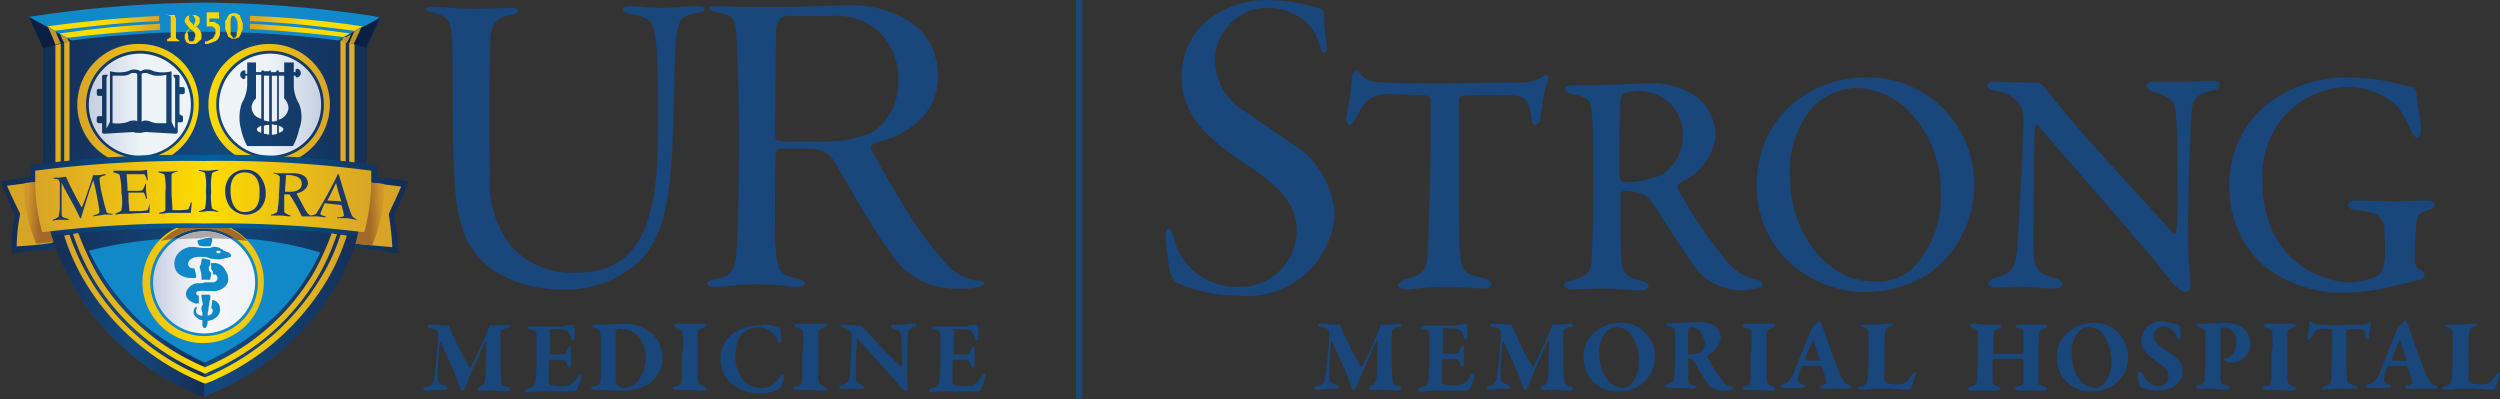 <svg id="strong-logo" xmlns="http://www.w3.org/2000/svg" xmlns:xlink="http://www.w3.org/1999/xlink" width="83.624" height="13.36" viewBox="0 0 83.624 13.36">
  <rect x="0" y="0" width="83.624" height="13.36" fill="#333333" stroke="none"/>
  <defs>
    <linearGradient id="linear-gradient" x1="-0.001" y1="0.558" x2="0.999" y2="0.558" gradientUnits="objectBoundingBox">
      <stop offset="0" stop-color="#152c53"/>
      <stop offset="0.531" stop-color="#13487d"/>
      <stop offset="1" stop-color="#152c53"/>
    </linearGradient>
    <linearGradient id="linear-gradient-2" x1="0.001" y1="-1.268" x2="1.005" y2="-1.268" gradientUnits="objectBoundingBox">
      <stop offset="0" stop-color="#13487d" stop-opacity="0"/>
      <stop offset="0.52" stop-color="#13487d"/>
      <stop offset="1" stop-color="#152c53"/>
    </linearGradient>
    <linearGradient id="linear-gradient-3" x1="-0.001" y1="-0.815" x2="1" y2="-0.815" gradientUnits="objectBoundingBox">
      <stop offset="0" stop-color="#d8a428"/>
      <stop offset="0.509" stop-color="#fedc00"/>
      <stop offset="1" stop-color="#d8a428"/>
    </linearGradient>
    <linearGradient id="linear-gradient-4" x1="0" y1="2.146" x2="0.998" y2="2.146" xlink:href="#linear-gradient-3"/>
    <linearGradient id="linear-gradient-5" x1="-0.003" y1="2.213" x2="0.997" y2="2.213" xlink:href="#linear-gradient-3"/>
    <linearGradient id="linear-gradient-6" x1="0" y1="2.159" x2="1.005" y2="2.159" xlink:href="#linear-gradient-3"/>
    <linearGradient id="linear-gradient-7" x1="0.001" y1="-0.817" x2="0.995" y2="-0.817" xlink:href="#linear-gradient-3"/>
    <linearGradient id="linear-gradient-8" x1="0" y1="2.213" x2="1.001" y2="2.213" xlink:href="#linear-gradient-3"/>
    <radialGradient id="radial-gradient" cx="0.5" cy="0.49" r="3.305" gradientTransform="matrix(0.108, 0, 0, -1.004, 0.468, 22.473)" gradientUnits="objectBoundingBox">
      <stop offset="0.546" stop-color="#1189c9" stop-opacity="0"/>
      <stop offset="0.988" stop-color="#1189c9"/>
    </radialGradient>
    <radialGradient id="radial-gradient-2" cx="0.501" cy="0.749" r="1.568" gradientTransform="matrix(0.009, -1, -0.341, -0.011, -52.002, -76.348)" xlink:href="#radial-gradient"/>
    <radialGradient id="radial-gradient-3" cx="0.506" cy="0.979" r="1.954" gradientTransform="matrix(0.484, 0, 0, -0.41, 0.278, -63.163)" gradientUnits="objectBoundingBox">
      <stop offset="0" stop-color="#1189c9"/>
      <stop offset="0.546" stop-color="#1189c9" stop-opacity="0"/>
    </radialGradient>
    <linearGradient id="linear-gradient-9" y1="25.621" x2="0.998" y2="25.621" gradientUnits="objectBoundingBox">
      <stop offset="0" stop-color="#d8a428"/>
      <stop offset="0.509" stop-color="#fedc00"/>
      <stop offset="1" stop-color="#fedc00"/>
    </linearGradient>
    <linearGradient id="linear-gradient-10" x1="-0.003" y1="26.129" x2="0.997" y2="26.129" gradientUnits="objectBoundingBox">
      <stop offset="0" stop-color="#fedc00"/>
      <stop offset="0.509" stop-color="#fedc00"/>
      <stop offset="1" stop-color="#d8a428"/>
    </linearGradient>
    <linearGradient id="linear-gradient-11" x1="0" y1="25.621" x2="1.005" y2="25.621" xlink:href="#linear-gradient-10"/>
    <linearGradient id="linear-gradient-12" x1="0" y1="27.871" x2="1.001" y2="27.871" xlink:href="#linear-gradient-9"/>
    <linearGradient id="linear-gradient-13" x1="-0.553" y1="-0.672" x2="1.555" y2="-0.672" gradientUnits="objectBoundingBox">
      <stop offset="0" stop-color="#d8a528"/>
      <stop offset="0.509" stop-color="#fedc00"/>
      <stop offset="1" stop-color="#d8a528"/>
    </linearGradient>
    <linearGradient id="linear-gradient-14" x1="0.503" y1="-2.601" x2="0.503" y2="-1.654" gradientUnits="objectBoundingBox">
      <stop offset="0" stop-color="#c5892d"/>
      <stop offset="0.709" stop-color="#a26928"/>
    </linearGradient>
    <linearGradient id="linear-gradient-15" x1="-30.126" y1="-30.374" x2="25.059" y2="-30.374" gradientUnits="objectBoundingBox">
      <stop offset="0.012" stop-color="#fff" stop-opacity="0.549"/>
      <stop offset="0.503" stop-color="#fff"/>
      <stop offset="1" stop-color="#fff" stop-opacity="0.788"/>
      <stop offset="1" stop-color="#fff" stop-opacity="0.549"/>
    </linearGradient>
    <linearGradient id="linear-gradient-16" x1="0.003" y1="-0.896" x2="1.002" y2="-0.896" gradientUnits="objectBoundingBox">
      <stop offset="0" stop-color="#c6d0e2"/>
      <stop offset="0.117" stop-color="#d4dae8"/>
      <stop offset="0.356" stop-color="#eceef4"/>
      <stop offset="0.503" stop-color="#f6f6f9"/>
      <stop offset="1" stop-color="#eef3f8"/>
    </linearGradient>
    <linearGradient id="linear-gradient-17" x1="-8.542" y1="13.982" x2="14.392" y2="13.982" gradientUnits="objectBoundingBox">
      <stop offset="0" stop-color="#f89f1f"/>
      <stop offset="0.509" stop-color="#fedc00"/>
      <stop offset="1" stop-color="#f89f1f"/>
    </linearGradient>
    <linearGradient id="linear-gradient-18" x1="-7.851" y1="13.043" x2="10.26" y2="13.043" xlink:href="#linear-gradient-17"/>
    <linearGradient id="linear-gradient-19" x1="-10.128" y1="12.037" x2="10.114" y2="12.037" xlink:href="#linear-gradient-17"/>
    <linearGradient id="linear-gradient-20" x1="-9.758" y1="14.974" x2="7.446" y2="14.974" xlink:href="#linear-gradient-17"/>
    <linearGradient id="linear-gradient-21" x1="-0.009" y1="2.256" x2="2.099" y2="2.256" xlink:href="#linear-gradient-13"/>
    <linearGradient id="linear-gradient-22" x1="-1.105" y1="2.256" x2="1.004" y2="2.256" xlink:href="#linear-gradient-13"/>
    <linearGradient id="linear-gradient-23" x1="-0.001" y1="2.586" x2="0.998" y2="2.586" gradientUnits="objectBoundingBox">
      <stop offset="0.01" stop-color="#c6d0e2"/>
      <stop offset="0.505" stop-color="#eef3f8"/>
      <stop offset="0.837" stop-color="#eef3f8"/>
    </linearGradient>
    <linearGradient id="linear-gradient-24" x1="1" y1="2.586" x2="0.001" y2="2.586" xlink:href="#linear-gradient-23"/>
    <linearGradient id="linear-gradient-25" y1="0.638" x2="1.001" y2="0.638" gradientUnits="objectBoundingBox">
      <stop offset="0.01" stop-color="#152c53"/>
      <stop offset="0.515" stop-color="#0061a0"/>
      <stop offset="1" stop-color="#152c53"/>
    </linearGradient>
    <linearGradient id="linear-gradient-26" x1="0.918" y1="0.374" x2="0.291" y2="0.445" gradientUnits="objectBoundingBox">
      <stop offset="0" stop-color="#ce952a"/>
      <stop offset="0.699" stop-color="#a26928"/>
    </linearGradient>
    <linearGradient id="linear-gradient-27" x1="0.115" y1="0.409" x2="0.696" y2="0.458" gradientUnits="objectBoundingBox">
      <stop offset="0" stop-color="#ce952a"/>
      <stop offset="0.709" stop-color="#a26928"/>
    </linearGradient>
    <linearGradient id="linear-gradient-28" x1="0.002" y1="0.912" x2="1.005" y2="0.912" xlink:href="#linear-gradient-3"/>
  </defs>
  <g id="Layer_1_1_" transform="translate(14.154)">
    <g id="Group_3668" data-name="Group 3668" transform="translate(24.829)">
      <path id="Path_2448" data-name="Path 2448" d="M137.66.294a.183.183,0,0,1,.118.177,6.16,6.16,0,0,0,.088,1c.029.177-.029.294-.088.294s-.088-.088-.147-.235a1.537,1.537,0,0,0-.559-.883,2.026,2.026,0,0,0-1.206-.383,1.762,1.762,0,0,0-1.736,1.8,2.035,2.035,0,0,0,1.03,1.677c.559.383,1.03.706,1.5,1.03a2.969,2.969,0,0,1,1.471,2.442,2.927,2.927,0,0,1-3.178,2.678,5.339,5.339,0,0,1-2.06-.412.61.61,0,0,1-.265-.383,10.059,10.059,0,0,1-.147-1.148c-.029-.177.029-.294.088-.294.088,0,.118.088.177.294a2.154,2.154,0,0,0,2.178,1.648,1.891,1.891,0,0,0,1.942-1.883c0-.971-.706-1.56-1.766-2.266-1.236-.824-2.089-1.618-2.089-2.913a2.426,2.426,0,0,1,.942-1.913A3.268,3.268,0,0,1,135.924,0,6.254,6.254,0,0,1,137.66.294Z" transform="translate(-132.473)" fill="#19467b"/>
      <path id="Path_2449" data-name="Path 2449" d="M158.8,8.412a1.534,1.534,0,0,0,.736-.177c.088-.029.118-.088.147-.088.059,0,.118.088.059.235a5.423,5.423,0,0,0-.235,1.236c0,.088-.088.206-.177.206s-.118-.088-.147-.353c-.088-.559-.206-.618-.853-.647-.206,0-1.295,0-1.471.029-.029,0-.088.118-.088.147v2.531c0,1.236,0,2.266.059,2.678.029.441.088.618.765.736.147.029.265.118.265.206,0,.118-.206.147-.294.147s-.853-.059-1.265-.059c-.5,0-1.089.088-1.236.088-.206,0-.324-.059-.324-.118,0-.088.118-.147.206-.206.736-.177.765-.353.795-1.118.029-.647.088-2.8.088-3.62V9c0-.088-.059-.147-.088-.147-.206-.029-1.118-.059-1.295-.059a1.131,1.131,0,0,0-.765.235,3.12,3.12,0,0,0-.353.559c-.118.235-.177.235-.206.235-.088,0-.118-.118-.118-.235a11.827,11.827,0,0,0,.206-1.412c0-.059.088-.177.147-.177s.088.088.177.177a.871.871,0,0,0,.383.206c.265.029,1.236.059,2.472.059C156.943,8.412,158.385,8.412,158.8,8.412Z" transform="translate(-146.96 -5.646)" fill="#19467b"/>
      <path id="Path_2450" data-name="Path 2450" d="M181.979,12.649c-.059.029-.265.147-.353.206-.029.029-.059.118-.029.147a15.346,15.346,0,0,0,1.648,2.442,1.645,1.645,0,0,0,1.03.618c.088.029.177.118.177.147,0,.059-.088.118-.147.118a1.956,1.956,0,0,1-.618.088,1.98,1.98,0,0,1-1.442-.677c-.353-.5-.912-1.324-1.324-2a3.026,3.026,0,0,0-.412-.5,1.58,1.58,0,0,0-.706-.147c-.059,0-.118.088-.118.118,0,.206,0,1.56.029,2.148.029.471.118.589.647.736.177.029.265.118.265.177,0,.118-.206.147-.265.147-.412,0-.677-.059-1.383-.059-.235,0-.765.029-.883.029-.147,0-.294-.059-.294-.147s.088-.118.235-.147c.471-.147.647-.235.677-.618.029-.412.059-1.5.059-2.207,0-1.53,0-2.5-.059-2.884-.029-.353-.118-.412-.618-.53-.147-.029-.265-.088-.265-.177s.088-.118.294-.118h.647c.383,0,1.177-.059,1.736-.059a2.66,2.66,0,0,1,1.766.471,1.686,1.686,0,0,1,.589,1.295A1.913,1.913,0,0,1,181.979,12.649Zm-.647-2.5a1.679,1.679,0,0,0-1.03-.412,1.793,1.793,0,0,0-.5.088c-.059.029-.118.206-.118.235-.029.383-.059,2.384-.029,2.59a.232.232,0,0,0,.147.147,3.054,3.054,0,0,0,1.295-.265,1.593,1.593,0,0,0,.677-1.295A1.545,1.545,0,0,0,181.331,10.147Z" transform="translate(-164.462 -6.704)" fill="#19467b"/>
      <path id="Path_2451" data-name="Path 2451" d="M206.968,12.3a3.65,3.65,0,0,1-1.471,3.031,3.866,3.866,0,0,1-2.148.647,3.725,3.725,0,0,1-2.766-1.207,3.436,3.436,0,0,1-.883-2.413,3.482,3.482,0,0,1,1.383-2.825A3.811,3.811,0,0,1,203.29,8.8,3.552,3.552,0,0,1,206.968,12.3Zm-5.356-2.56a3.317,3.317,0,0,0-.795,2.5c0,1.589,1.118,3.384,2.8,3.384a1.717,1.717,0,0,0,1.354-.5,3.427,3.427,0,0,0,.883-2.5,3.822,3.822,0,0,0-1.265-2.884,2.629,2.629,0,0,0-1.56-.589A2.172,2.172,0,0,0,201.613,9.742Z" transform="translate(-179.917 -6.21)" fill="#19467b"/>
      <path id="Path_2452" data-name="Path 2452" d="M226.181,9.229c.235,0,.824.029,1.383.029a.521.521,0,0,1,.235.147c.147.206.412.53.853,1.059.5.618,2.766,3.06,3.443,3.826.059.059.118-.029.118-.088.059-.324.029-1.5.029-2.884,0-.353-.029-.765-.059-1.089,0-.235-.088-.471-.677-.647-.206-.059-.294-.147-.294-.235s.147-.118.294-.118h.883c.412,0,.765-.029,1.03-.029.177,0,.235.029.235.118s-.059.177-.265.206c-.471.118-.647.235-.677.795-.029.383-.118,2.619-.118,4.237,0,.441.088,1.265.088,1.471,0,.118-.088.235-.147.235-.177,0-.383-.235-.5-.353-.177-.235-.383-.5-.677-.853-1-1.177-2.8-3.237-3.767-4.355a.063.063,0,0,0-.118.029c0,.294-.029.589-.029,1.412,0,1.059-.029,2.531,0,2.884.029.471.147.618.677.765.206.059.265.118.265.206,0,.118-.147.147-.353.147-.294,0-.706-.059-1.089-.059-.235,0-.589.029-.765.029-.147,0-.265-.029-.265-.118s.118-.147.206-.206c.5-.147.706-.206.765-1,.059-.912.206-3.384.206-4.237,0-.383-.059-.5-.088-.53a1.211,1.211,0,0,0-.883-.5c-.118-.029-.235-.088-.235-.177C225.857,9.288,225.946,9.229,226.181,9.229Z" transform="translate(-198.394 -6.493)" fill="#19467b"/>
      <path id="Path_2453" data-name="Path 2453" d="M259.138,9.035l.412.088c.029,0,.118.088.118.265,0,.265.147.795.147,1.177,0,.147-.059.235-.147.235-.059,0-.147-.088-.206-.265a4.358,4.358,0,0,0-.412-.736,2.376,2.376,0,0,0-1.707-.677,2.906,2.906,0,0,0-2.825,3.149,3.656,3.656,0,0,0,.471,1.942,2.975,2.975,0,0,0,2.5,1.442,2.289,2.289,0,0,0,.912-.235,1.074,1.074,0,0,0,.206-.589,10.775,10.775,0,0,0-.029-1.089c-.088-.235-.147-.441-.912-.5-.147,0-.294-.088-.294-.177s.118-.147.324-.147c.235,0,.971.029,1.265.029.265,0,.677-.029,1.03-.029.177,0,.294.059.294.147,0,.059-.118.147-.235.177-.324.088-.353.206-.383.353a12.937,12.937,0,0,0-.059,1.324.353.353,0,0,0,.147.294c.147.088.177.118.177.206a.232.232,0,0,1-.147.147l-.971.235a7.886,7.886,0,0,1-1.5.206,4.2,4.2,0,0,1-2.825-.971A3.52,3.52,0,0,1,253.4,12.42a3.456,3.456,0,0,1,1.177-2.648,4.321,4.321,0,0,1,2.766-.971A6.8,6.8,0,0,1,259.138,9.035Z" transform="translate(-217.815 -6.21)" fill="#19467b"/>
    </g>
    <g id="Group_3669" data-name="Group 3669" transform="translate(29.81 10.711)">
      <path id="Path_2454" data-name="Path 2454" d="M149.635,36.8c.206,0,.294.029.618.029a.1.1,0,0,1,.029.059,1.41,1.41,0,0,0,.147.324,7.9,7.9,0,0,0,.53,1.03h.029c.088-.177.353-.706.5-1.059a3.045,3.045,0,0,0,.118-.294.1.1,0,0,1,.029-.059c.294,0,.559-.029.589-.029s.088,0,.088.059c0,.029-.029.059-.118.059-.059,0-.088.029-.147.059s-.059.118-.059.294c0,.383,0,1.207.029,1.412,0,.088.029.177.206.206a.094.094,0,0,1,.088.088c0,.029-.059.059-.118.059-.029,0-.383-.029-.5-.029h-.353c-.059,0-.118,0-.118-.059,0-.029.059-.059.088-.088.147-.029.147-.147.177-.294,0-.177.029-1,.029-1.177,0-.029-.029-.059-.029-.029-.147.294-.383.853-.471,1.03-.088.206-.147.383-.206.5-.029.088-.088.118-.118.118,0,0-.059-.059-.059-.088s-.059-.177-.118-.353c-.177-.441-.5-1.118-.53-1.177,0-.029-.029,0-.029,0-.029.265-.059.736-.059,1.148,0,.206.029.235.206.294.059.029.118.059.118.088s-.029.059-.088.059h-.294c-.088,0-.235.029-.324.029-.059,0-.118,0-.118-.059,0-.029.029-.059.118-.059.177-.059.235-.118.265-.383s.118-1,.118-1.354c0-.059,0-.177-.118-.206l-.147-.029c-.029,0-.088-.029-.088-.059C149.518,36.829,149.547,36.8,149.635,36.8Z" transform="translate(-149.4 -36.682)" fill="#19467b"/>
      <path id="Path_2455" data-name="Path 2455" d="M162.495,36.829c.118,0,.265-.029.294-.029l.059.059v.383c0,.059-.029.088-.059.088s-.059-.059-.059-.088c-.059-.206-.147-.265-.206-.265a3.7,3.7,0,0,0-.471-.029s-.029,0-.029.088v.736l.029.029h.294c.206,0,.206-.029.265-.177q.044-.088.088-.088c.029,0,.029.059.029.118v.471c0,.059-.029.118-.059.118s-.059-.029-.059-.088c-.059-.147-.088-.177-.206-.177h-.353s-.059.029-.059.059v.706a.094.094,0,0,0,.088.088c.059,0,.147.029.265.029a1.207,1.207,0,0,0,.324-.029.574.574,0,0,0,.265-.265c.059-.088.088-.118.118-.118s.029.088.029.118a3.571,3.571,0,0,1-.147.412c0,.029-.088.059-.088.059H161.7c-.265,0-.265.029-.383.029-.059,0-.118,0-.118-.059,0-.029.059-.059.118-.088.177-.029.206-.088.235-.265,0-.147.029-.324.029-.765v-.706c0-.118-.029-.206-.177-.206-.059,0-.118-.029-.118-.059s.059-.059.118-.059h1.089Z" transform="translate(-157.728 -36.682)" fill="#19467b"/>
      <path id="Path_2456" data-name="Path 2456" d="M169.135,36.8c.206,0,.294.029.618.029a.1.1,0,0,1,.029.059,1.41,1.41,0,0,0,.147.324,7.9,7.9,0,0,0,.53,1.03h.029c.088-.177.353-.706.5-1.059a3.049,3.049,0,0,0,.118-.294.1.1,0,0,1,.029-.059c.294,0,.559-.029.589-.029s.088,0,.088.059c0,.029-.029.059-.118.059-.059,0-.088.029-.147.059s-.059.118-.059.294c0,.383,0,1.207.029,1.412,0,.088.029.177.206.206a.094.094,0,0,1,.088.088c0,.029-.059.059-.118.059-.029,0-.383-.029-.5-.029h-.353c-.059,0-.118,0-.118-.059,0-.029.059-.059.088-.088.147-.029.147-.147.177-.294,0-.177.029-1,.029-1.177,0-.029-.029-.059-.029-.029-.147.294-.383.853-.471,1.03-.088.206-.147.383-.206.5-.029.088-.088.118-.118.118,0,0-.059-.059-.059-.088s-.059-.177-.118-.353c-.177-.441-.5-1.118-.53-1.177,0-.029-.029,0-.029,0-.029.265-.059.736-.059,1.148,0,.206.029.235.206.294.059.029.118.059.118.088s-.029.059-.088.059h-.294c-.088,0-.235.029-.324.029-.059,0-.118,0-.118-.059,0-.029.029-.059.118-.059.177-.059.235-.118.265-.383s.118-1,.118-1.354c0-.059,0-.177-.118-.206l-.147-.029c-.029,0-.088-.029-.088-.059C169.018,36.829,169.047,36.8,169.135,36.8Z" transform="translate(-163.162 -36.682)" fill="#19467b"/>
      <path id="Path_2457" data-name="Path 2457" d="M182.384,37.818a1.123,1.123,0,0,1-.412.912,1.283,1.283,0,0,1-.795.265,1.153,1.153,0,0,1-.883-.353,1.2,1.2,0,0,1-.294-.795,1.047,1.047,0,0,1,.441-.883,1.288,1.288,0,0,1,.736-.265A1.121,1.121,0,0,1,182.384,37.818Zm-1.618-.824a1,1,0,0,0-.235.765c0,.53.294,1.118.765,1.118a.461.461,0,0,0,.294-.118,1.248,1.248,0,0,0,.265-.824,1.567,1.567,0,0,0-.324-.912.6.6,0,0,0-.441-.177A.38.38,0,0,0,180.765,36.994Z" transform="translate(-170.995 -36.612)" fill="#19467b"/>
      <path id="Path_2458" data-name="Path 2458" d="M190.86,37.63s-.088.059-.147.088c-.029,0,0,.029,0,.059a4.315,4.315,0,0,0,.53.824.349.349,0,0,0,.265.147.059.059,0,1,1,0,.118.731.731,0,0,1-.235.029c-.383,0-.5-.147-.559-.235a7.806,7.806,0,0,1-.412-.677c-.029-.029-.059-.118-.088-.118a.223.223,0,0,0-.118-.059.029.029,0,0,0-.029.029v.677c0,.147.029.177.177.206.059.029.088.029.088.059s-.059.059-.118.059c-.118,0-.294-.029-.441-.029h-.353c-.118,0-.118-.029-.118-.059s.029-.059.088-.059c.147-.059.177-.088.206-.206.029-.324.029-.589.029-.912v-.647c0-.059-.029-.147-.206-.177-.059,0-.088-.029-.088-.059s.059-.059.118-.059h.294c.118,0,.441-.029.618-.029a1.051,1.051,0,0,1,.618.147.6.6,0,0,1,.177.412A.929.929,0,0,1,190.86,37.63Zm-.412-.736a.352.352,0,0,0-.235-.118s-.088,0-.118.029l-.029.059a7.155,7.155,0,0,0,0,.795.029.029,0,0,0,.029.029,1.608,1.608,0,0,0,.353-.059.414.414,0,0,0,.177-.353A1.05,1.05,0,0,0,190.448,36.894Z" transform="translate(-177.559 -36.541)" fill="#19467b"/>
      <path id="Path_2459" data-name="Path 2459" d="M198.324,37.212c0-.177,0-.206-.177-.265-.088-.029-.118-.059-.118-.088s.059-.059.118-.059H199c.059,0,.118.029.118.059s-.059.059-.118.088a.189.189,0,0,0-.177.206V38.6c.029.206.029.235.206.294.059.029.088.029.088.088,0,.029-.059.059-.118.059-.118,0-.353-.029-.53-.029h-.353c-.088,0-.118-.029-.118-.059s.029-.059.118-.059c.147-.029.177-.118.177-.265V37.83A4.345,4.345,0,0,0,198.324,37.212Z" transform="translate(-183.698 -36.682)" fill="#19467b"/>
      <path id="Path_2460" data-name="Path 2460" d="M203.783,36.547l.118.353c.206.559.412,1.148.5,1.324.118.265.206.324.294.353.059.029.088.029.088.059s-.029.059-.118.059h-.853c-.059,0-.118-.029-.118-.059s.029-.059.088-.059c.147-.029.147-.088.147-.118a2.348,2.348,0,0,0-.147-.471l-.059-.059h-.589l-.029.029a1.09,1.09,0,0,0-.118.441c0,.088.029.118.147.147.059.029.088.029.088.059s-.029.059-.118.059h-.589c-.088,0-.118-.029-.118-.059s0-.059.088-.059c.177-.059.206-.118.324-.324.088-.177.441-1.118.589-1.442l.029-.059a.091.091,0,0,1,.029-.059c.029-.059.177-.177.177-.206l.059-.059C203.724,36.488,203.754,36.488,203.783,36.547Zm-.059,1.207c-.059-.147-.177-.53-.235-.677,0-.029-.029,0-.029,0-.059.177-.235.589-.235.647,0,.029,0,.029.029.029h.471C203.724,37.783,203.754,37.754,203.724,37.754Z" transform="translate(-186.804 -36.4)" fill="#19467b"/>
      <path id="Path_2461" data-name="Path 2461" d="M211.406,36.829h.383c.147,0,.383-.029.471-.029a.172.172,0,0,1,.118.029c0,.029-.059.059-.059.059-.177.059-.206.088-.206.147a8.65,8.65,0,0,0-.029,1.03v.589c0,.088.118.147.118.147.059,0,.177.029.265.029a.648.648,0,0,0,.235-.029c.029,0,.059-.029.088-.029a1.434,1.434,0,0,0,.235-.294c.029-.029.059-.059.088-.059s.029.029,0,.088c-.029.088-.088.353-.118.441,0,0-.059.059-.088.059-.059,0-.353-.029-1.059-.029-.147,0-.412.029-.53.029-.059,0-.118,0-.118-.059,0-.029.029-.059.088-.059.177-.029.206-.088.235-.265,0-.088.029-.353.029-.853v-.618c0-.147-.029-.177-.177-.235a.364.364,0,0,1-.088-.059C211.288,36.829,211.347,36.829,211.406,36.829Z" transform="translate(-193.014 -36.682)" fill="#19467b"/>
      <path id="Path_2462" data-name="Path 2462" d="M224.583,37.8h.942a.129.129,0,0,0,.029-.088v-.559c0-.118-.029-.177-.147-.206-.059,0-.118-.029-.118-.059s.029-.059.118-.059h.824c.059,0,.118.029.118.059s-.029.059-.118.088c-.118.029-.118.088-.147.177a6.231,6.231,0,0,0-.029.883v.677c0,.147.029.147.177.177.059.029.118.059.118.088s-.059.059-.118.059h-.824c-.088,0-.147-.029-.147-.059s.059-.059.118-.088c.177-.029.177-.059.177-.324v-.559c0-.029,0-.029-.029-.029h-.942a.063.063,0,0,0-.059.059v.589c0,.177,0,.206.147.265.059.029.118.059.118.088s-.059.059-.118.059h-.853c-.088,0-.118-.029-.118-.059s.029-.059.118-.088c.147-.029.177-.088.177-.235a11.46,11.46,0,0,0,.029-1.148v-.383c0-.118-.029-.147-.147-.177-.088-.029-.118-.059-.118-.088s.059-.059.118-.059c.088,0,.324.029.412.029h.412c.059,0,.118,0,.118.059,0,.029-.059.059-.118.088-.147.029-.147.088-.147.235a3.524,3.524,0,0,0,0,.559A.029.029,0,0,0,224.583,37.8Z" transform="translate(-201.836 -36.682)" fill="#19467b"/>
      <path id="Path_2463" data-name="Path 2463" d="M236.184,37.818a1.123,1.123,0,0,1-.412.912,1.283,1.283,0,0,1-.795.265,1.153,1.153,0,0,1-.883-.353,1.2,1.2,0,0,1-.294-.795,1.047,1.047,0,0,1,.441-.883,1.288,1.288,0,0,1,.736-.265A1.139,1.139,0,0,1,236.184,37.818Zm-1.648-.824a1,1,0,0,0-.235.765c0,.53.294,1.118.765,1.118a.461.461,0,0,0,.294-.118,1.248,1.248,0,0,0,.265-.824,1.567,1.567,0,0,0-.324-.912.6.6,0,0,0-.441-.177A.38.38,0,0,0,234.536,36.994Z" transform="translate(-208.964 -36.612)" fill="#19467b"/>
      <path id="Path_2464" data-name="Path 2464" d="M244.354,36.618s.029.059.059.059c0,.029.029.324.029.353,0,.059,0,.088-.029.088a.158.158,0,0,1-.118-.088.363.363,0,0,0-.147-.235.378.378,0,0,0-.294-.118.346.346,0,0,0-.324.324c0,.177.147.294.441.5.5.294.53.53.53.706a.613.613,0,0,1-.324.5,1.252,1.252,0,0,1-.5.118,1.426,1.426,0,0,1-.53-.088c-.029,0-.088-.088-.088-.088a1.723,1.723,0,0,1-.059-.383c0-.029.029-.088.059-.088s.088.088.147.177a.576.576,0,0,0,.5.324.346.346,0,0,0,.324-.324c0-.147-.059-.265-.353-.471-.383-.265-.559-.441-.559-.736a.7.7,0,0,1,.206-.471.9.9,0,0,1,.559-.177C244.059,36.559,244.265,36.588,244.354,36.618Z" transform="translate(-215.456 -36.471)" fill="#19467b"/>
      <path id="Path_2465" data-name="Path 2465" d="M250.542,36.847a.3.3,0,0,0-.088.029.3.3,0,0,0-.029.118v1.471c0,.206,0,.294.206.324a.094.094,0,0,1,.088.088c0,.029-.059.059-.118.059-.088,0-.324-.029-.471-.029h-.383c-.088,0-.147,0-.147-.059,0-.029.059-.059.088-.059.147-.029.206-.088.206-.235,0-.118.029-.324.029-.5v-1c0-.118-.029-.177-.235-.206a.059.059,0,0,1,0-.118h.118c.265,0,.559-.029.706-.029a.967.967,0,0,1,.706.206.728.728,0,0,1,.206.471.614.614,0,0,1-.206.5.7.7,0,0,1-.412.147c-.029,0-.147,0-.177-.029-.059-.029-.088-.029-.088-.088a.1.1,0,0,1,.059-.029h.029c.118,0,.324-.177.324-.53A.458.458,0,0,0,250.542,36.847Z" transform="translate(-220.114 -36.612)" fill="#19467b"/>
      <path id="Path_2466" data-name="Path 2466" d="M257.524,37.212c0-.177,0-.206-.177-.265-.088-.029-.118-.059-.118-.088s.059-.059.118-.059h.853c.059,0,.118.029.118.059s-.059.059-.118.088a.189.189,0,0,0-.177.206V38.6c.029.206.029.235.206.294.059.029.088.029.088.088,0,.029-.059.059-.118.059-.118,0-.353-.029-.53-.029h-.353c-.088,0-.118-.029-.118-.059s.029-.059.118-.059c.147-.029.177-.118.177-.265V37.83A2.181,2.181,0,0,0,257.524,37.212Z" transform="translate(-225.478 -36.682)" fill="#19467b"/>
      <path id="Path_2467" data-name="Path 2467" d="M264.066,36.618c.177,0,.235-.029.265-.059a.091.091,0,0,1,.059-.029.056.056,0,0,1,.029.088,1.737,1.737,0,0,0-.059.412c0,.029-.029.088-.059.088s-.059-.029-.059-.118c-.029-.206-.088-.235-.235-.235a1.678,1.678,0,0,0-.383.029.029.029,0,0,0-.029.029v.647a8.613,8.613,0,0,0,.029.971c0,.088.029.177.265.206a.109.109,0,0,1,.088.059c0,.029-.059.059-.088.059h-.559c-.088,0-.383.029-.441.029s-.118,0-.118-.029.059-.059.088-.088c.206-.059.235-.088.235-.324,0-.206.029-.883.029-1.148v-.383a.1.1,0,0,0-.029-.059h-.383a.2.2,0,0,0-.147.088.616.616,0,0,0-.118.177c-.059.059-.059.118-.088.118s-.059-.059-.059-.088c0-.059.059-.294.059-.471,0,0,.029-.088.059-.088a.063.063,0,0,1,.059.059c0,.029.088.029.147.059.059,0,.618.029.736.029A6.159,6.159,0,0,1,264.066,36.618Z" transform="translate(-229.077 -36.471)" fill="#19467b"/>
      <path id="Path_2468" data-name="Path 2468" d="M270.383,36.547l.118.353c.206.559.412,1.148.5,1.324.118.265.206.324.294.353.059.029.088.029.088.059s-.029.059-.118.059h-.853c-.059,0-.118-.029-.118-.059s.029-.059.088-.059c.147-.029.147-.088.147-.118a2.351,2.351,0,0,0-.147-.471l-.059-.059h-.589l-.029.029a1.09,1.09,0,0,0-.118.441c0,.088.029.118.147.147.059.029.088.029.088.059s-.029.059-.118.059h-.589c-.088,0-.118-.029-.118-.059s0-.059.088-.059c.177-.059.206-.118.324-.324.088-.177.441-1.118.589-1.442l.029-.059a.091.091,0,0,1,.029-.059c.029-.059.177-.177.177-.206l.059-.059A.943.943,0,0,1,270.383,36.547Zm-.029,1.207c-.059-.147-.177-.53-.235-.677,0-.029-.029,0-.029,0-.059.177-.235.589-.235.647,0,.029,0,.029.029.029Z" transform="translate(-233.805 -36.4)" fill="#19467b"/>
      <path id="Path_2469" data-name="Path 2469" d="M277.806,36.829h.383c.147,0,.383-.029.471-.029a.172.172,0,0,1,.118.029c0,.029-.059.059-.059.059-.177.059-.206.088-.206.147a8.659,8.659,0,0,0-.029,1.03v.589c0,.088.118.147.118.147.059,0,.177.029.265.029a.648.648,0,0,0,.235-.029c.029,0,.059-.029.088-.029a1.434,1.434,0,0,0,.235-.294c.029-.029.059-.059.088-.059s.029.029,0,.088c-.029.088-.088.353-.118.441,0,0-.059.059-.088.059-.059,0-.353-.029-1.059-.029-.147,0-.412.029-.53.029-.059,0-.118,0-.118-.059,0-.029.029-.059.088-.059.177-.029.206-.088.235-.265,0-.088.029-.353.029-.853v-.618c0-.147-.029-.177-.177-.235a.364.364,0,0,1-.088-.059C277.688,36.829,277.747,36.829,277.806,36.829Z" transform="translate(-239.875 -36.682)" fill="#19467b"/>
    </g>
    <rect id="Rectangle_102" data-name="Rectangle 102" width="0.206" height="13.36" transform="translate(21.835)" fill="#19467b"/>
    <g id="Group_3672" data-name="Group 3672" transform="translate(0.088 0.177)">
      <g id="Group_3670" data-name="Group 3670">
        <path id="Path_2470" data-name="Path 2470" d="M51.254.759c.177,0,.235.059.235.088,0,.088-.118.118-.235.147-.706.118-.706.559-.706,1.236-.029,1.383-.029,3.266,0,4.12a3.355,3.355,0,0,0,.795,2.472,2.738,2.738,0,0,0,2.06.795c1.589,0,2.619-.853,2.737-3.767.029-.53.029-1.236.029-1.677,0-2.8-.118-2.972-.53-3.119a1.8,1.8,0,0,0-.383-.088c-.147-.029-.265-.088-.265-.147,0-.088.088-.118.265-.118.353,0,.559.059,1.059.059C56.64.759,57.081.7,57.464.7q.265,0,.265.088c0,.059-.059.118-.294.147-.589.088-.618.383-.677,1.03-.059.883-.059,2.766-.118,3.62-.088,1.471-.235,2.766-1.089,3.649a3.618,3.618,0,0,1-2.619.942A4.148,4.148,0,0,1,50.607,9.5c-.912-.706-1.207-1.56-1.265-3.414-.059-1.148-.029-3.325-.059-4.208-.059-.706-.088-.824-.677-.971C48.518.877,48.4.847,48.4.788s.118-.059.265-.059c.383,0,.824.059,1.383.059C50.489.788,50.872.759,51.254.759Z" transform="translate(-48.4 -0.671)" fill="#19467b"/>
        <path id="Path_2471" data-name="Path 2471" d="M87.2,1.159a2.125,2.125,0,0,1,.912,1.766A1.972,1.972,0,0,1,87.315,4.6a2.982,2.982,0,0,1-.765.441c-.471.147-.736.206-.677.353.265.53.971,1.736,1.471,2.5A12.189,12.189,0,0,0,88.4,9.252a1.608,1.608,0,0,0,1.089.559c.088,0,.177.029.177.088,0,.029-.059.088-.177.118a2.333,2.333,0,0,1-.736.059A2.5,2.5,0,0,1,86.55,8.9c-.618-.795-1.56-2.531-1.913-3.09a.766.766,0,0,0-.589-.383c-.059-.029-.824-.029-.942-.029h-.294c-.059,0-.118.088-.118.147-.029.206-.029,1.824-.029,2.354a5.422,5.422,0,0,0,.118,1.442c.059.147.177.324.677.412.147.059.206.088.206.147s-.118.118-.265.118c-.235,0-.795-.088-1.354-.088-.53,0-1.118.088-1.383.088-.147,0-.265-.029-.265-.118,0-.059.088-.088.294-.147.471-.088.618-.235.677-.824q.088-1.28.088-3.8c0-2.03-.059-3.031-.088-3.561-.029-.412-.029-.647-.647-.736-.118-.029-.265-.059-.265-.118s.088-.088.265-.088c.206,0,.677.029,1.177.029h1.5C84.108.629,84.52.6,85.2.6A3.6,3.6,0,0,1,87.2,1.159Zm-4.385-.088a.653.653,0,0,0-.118.383c0,.235-.029,3.178-.029,3.414,0,.177.029.265.118.265a1.1,1.1,0,0,0,.324.029h.942a7.44,7.44,0,0,0,.795-.029,4.25,4.25,0,0,0,1.089-.294,2.02,2.02,0,0,0,.853-1.648,2.212,2.212,0,0,0-.559-1.618A2.084,2.084,0,0,0,84.637.953H83.2A.478.478,0,0,0,82.813,1.071Z" transform="translate(-70.983 -0.6)" fill="#19467b"/>
      </g>
    </g>
    <g id="Group_3673" data-name="Group 3673" transform="translate(0 10.829)">
      <path id="Path_2472" data-name="Path 2472" d="M48.335,36.9c.206,0,.294.029.618.029a.1.1,0,0,1,.029.059,1.409,1.409,0,0,0,.147.324,7.9,7.9,0,0,0,.53,1.03h.029c.088-.177.353-.706.5-1.059a3.052,3.052,0,0,0,.118-.294.1.1,0,0,1,.029-.059c.294,0,.559-.029.589-.029s.088,0,.088.059c0,.029-.029.059-.118.059-.059,0-.088.029-.147.059s-.059.118-.059.294c0,.383,0,1.207.029,1.412,0,.088.029.177.206.206a.094.094,0,0,1,.088.088c0,.029-.059.059-.118.059-.029,0-.383-.029-.5-.029h-.353c-.059,0-.118,0-.118-.059,0-.029.059-.059.088-.088.147-.029.147-.147.177-.294,0-.177.029-1,.029-1.177,0-.029-.029-.059-.029-.029-.147.294-.383.853-.471,1.03-.088.206-.147.383-.206.5-.029.088-.088.118-.118.118,0,0-.059-.059-.059-.088s-.059-.177-.118-.353c-.177-.441-.5-1.118-.53-1.177,0-.029-.029,0-.029,0-.029.265-.059.736-.059,1.148,0,.206.029.235.206.294.059.029.118.059.118.088s-.029.059-.088.059h-.294c-.088,0-.235.029-.324.029-.059,0-.118,0-.118-.059,0-.029.029-.059.118-.059.177-.059.235-.118.265-.383s.118-1,.118-1.354c0-.059,0-.177-.118-.206l-.147-.029c-.029,0-.088-.029-.088-.059S48.247,36.9,48.335,36.9Z" transform="translate(-48.1 -36.871)" fill="#19467b"/>
      <path id="Path_2473" data-name="Path 2473" d="M60.995,36.929c.118,0,.265-.029.294-.029l.059.059v.383c0,.059-.029.088-.059.088s-.059-.059-.059-.088c-.059-.206-.147-.265-.206-.265a3.7,3.7,0,0,0-.471-.029s-.029,0-.029.088v.736l.029.029h.294c.206,0,.206-.029.265-.177q.044-.088.088-.088c.029,0,.029.059.029.118v.471c0,.059-.029.118-.059.118s-.059-.029-.059-.088c-.059-.147-.088-.177-.206-.177h-.353s-.059.029-.059.059v.706a.094.094,0,0,0,.088.088c.059,0,.147.029.265.029a1.207,1.207,0,0,0,.324-.029.574.574,0,0,0,.265-.265c.059-.088.088-.118.118-.118s.029.088.029.118a3.568,3.568,0,0,1-.147.412c0,.029-.088.059-.088.059H60.2c-.265,0-.265.029-.383.029-.059,0-.118,0-.118-.059,0-.029.059-.059.118-.088.177-.029.206-.088.235-.265,0-.147.029-.324.029-.765v-.706c0-.118-.029-.206-.177-.206-.059,0-.118-.029-.118-.059s.059-.059.118-.059h1.089Z" transform="translate(-56.286 -36.871)" fill="#19467b"/>
      <path id="Path_2474" data-name="Path 2474" d="M69.26,37.153a1.086,1.086,0,0,1-.206,1.707,1.629,1.629,0,0,1-.765.177,6.16,6.16,0,0,1-.706-.029h-.265c-.088,0-.118-.029-.118-.059s.059-.059.088-.059c.206-.029.235-.059.235-.412V37.241c-.029-.206-.029-.265-.206-.294-.029,0-.088-.029-.088-.059s.059-.059.088-.059h.206c.177,0,.559-.029.795-.029A1.428,1.428,0,0,1,69.26,37.153Zm-1.207-.147c-.029,0-.029.029-.029.059v1.648a.225.225,0,0,0,.059.147.391.391,0,0,0,.206.088.552.552,0,0,0,.441-.206,1.135,1.135,0,0,0,.294-.824,1,1,0,0,0-.235-.677.8.8,0,0,0-.618-.265C68.142,36.947,68.112,36.977,68.053,37.006Z" transform="translate(-61.579 -36.8)" fill="#19467b"/>
      <path id="Path_2475" data-name="Path 2475" d="M76.824,37.212c0-.177,0-.206-.177-.265-.088-.029-.118-.059-.118-.088s.059-.059.118-.059H77.5c.059,0,.118.029.118.059s-.059.059-.118.088a.189.189,0,0,0-.177.206V38.6c.029.206.029.235.206.294.059.029.088.029.088.088,0,.029-.059.059-.118.059-.118,0-.353-.029-.53-.029h-.353c-.088,0-.118-.029-.118-.059s.029-.059.118-.059c.147-.029.177-.118.177-.265V37.83A1.463,1.463,0,0,0,76.824,37.212Z" transform="translate(-68.143 -36.8)" fill="#19467b"/>
      <path id="Path_2476" data-name="Path 2476" d="M83.607,36.919a.648.648,0,0,0,.235.029c.029,0,.059.059.059.088l.029.324c0,.059-.029.147-.059.147s-.059-.029-.059-.088a.641.641,0,0,0-.147-.235.71.71,0,0,0-.5-.206c-.53,0-.765.412-.765.942a1.167,1.167,0,0,0,.118.589.781.781,0,0,0,.736.5.823.823,0,0,0,.324-.059.935.935,0,0,0,.294-.294c.059-.088.059-.118.118-.118.029,0,.029.088.029.147a1.368,1.368,0,0,1-.088.265c0,.029-.059.088-.118.118a1.355,1.355,0,0,1-.589.118,1.474,1.474,0,0,1-1.03-.383,1.16,1.16,0,0,1-.294-.765,1.037,1.037,0,0,1,.383-.824,1.511,1.511,0,0,1,.912-.294A.656.656,0,0,1,83.607,36.919Z" transform="translate(-71.954 -36.86)" fill="#19467b"/>
      <path id="Path_2477" data-name="Path 2477" d="M90.524,37.212c0-.177,0-.206-.177-.265-.088-.029-.118-.059-.118-.088s.059-.059.118-.059H91.2c.059,0,.118.029.118.059s-.059.059-.118.088a.189.189,0,0,0-.177.206V38.6c.029.206.029.235.206.294.059.029.088.029.088.088,0,.029-.059.059-.118.059-.118,0-.353-.029-.53-.029h-.353c-.088,0-.118-.029-.118-.059s.029-.059.118-.059c.147-.029.177-.118.177-.265V37.83A4.347,4.347,0,0,0,90.524,37.212Z" transform="translate(-77.811 -36.8)" fill="#19467b"/>
      <path id="Path_2478" data-name="Path 2478" d="M95.547,36.829c.088,0,.383.029.559.029.029,0,.059.029.088.059.059.059.147.177.294.324.177.206.824.853.971,1a.029.029,0,0,0,.029-.029,5.144,5.144,0,0,0,0-.677,1.555,1.555,0,0,0-.029-.383c0-.059-.059-.147-.206-.177-.059-.029-.118-.029-.118-.088,0-.029.029-.059.118-.059h.206c.177,0,.353-.029.441-.029.059,0,.088.029.088.059s-.029.059-.088.059c-.206.059-.206.147-.206.265s-.029,1.089-.029,1.236.029.471.029.559c0,.029-.059.059-.059.059a.275.275,0,0,1-.206-.147,1.9,1.9,0,0,0-.235-.265c-.324-.412-.883-.971-1.177-1.324-.029-.029-.029,0-.029.029a3.369,3.369,0,0,1-.029.441v.883c0,.088.059.147.206.206a.364.364,0,0,1,.088.059c0,.029-.059.059-.118.059h-.647c-.059,0-.088-.029-.088-.059s.059-.059.088-.059c.147-.059.235-.088.265-.324.029-.441.059-1.03.059-1.236,0-.147,0-.177-.029-.206a.4.4,0,0,0-.265-.177c-.029,0-.088-.029-.088-.059C95.459,36.859,95.488,36.829,95.547,36.829Z" transform="translate(-81.481 -36.8)" fill="#19467b"/>
      <path id="Path_2479" data-name="Path 2479" d="M106.895,36.929c.118,0,.265-.029.294-.029l.059.059v.383c0,.059-.029.088-.059.088s-.059-.059-.059-.088c-.059-.206-.147-.265-.206-.265a3.7,3.7,0,0,0-.471-.029s-.029,0-.029.088v.736l.029.029h.294c.206,0,.206-.029.265-.177q.044-.088.088-.088c.029,0,.029.059.029.118v.471c0,.059-.029.118-.059.118s-.059-.029-.059-.088c-.059-.147-.088-.177-.206-.177h-.353s-.059.029-.059.059v.706a.094.094,0,0,0,.088.088c.059,0,.147.029.265.029a1.207,1.207,0,0,0,.324-.029.574.574,0,0,0,.265-.265c.059-.088.088-.118.118-.118s.029.088.029.118a3.569,3.569,0,0,1-.147.412c0,.029-.088.059-.088.059H106.1c-.265,0-.265.029-.383.029-.059,0-.118,0-.118-.059,0-.029.059-.059.118-.088.177-.029.206-.088.235-.265,0-.147.029-.324.029-.765v-.706c0-.118-.029-.206-.177-.206-.059,0-.118-.029-.118-.059s.059-.059.118-.059h1.089Z" transform="translate(-88.679 -36.871)" fill="#19467b"/>
    </g>
  </g>
  <g id="Layer_2_1_" transform="translate(0 0.088)">
    <g id="Group_3680" data-name="Group 3680">
      <path id="blue_shield_19_" d="M14.6,6.127V1.83c.029-.088.471-1.03.471-1.03L14.806.741A40.119,40.119,0,0,0,9.185.3,40.119,40.119,0,0,0,3.565.741L3.3.771s.441.971.471,1.03V6.1A7.536,7.536,0,0,0,4.212,8.54,7.34,7.34,0,0,0,4.83,9.834,8.687,8.687,0,0,0,8.8,13.307l.294.147.088.029.383-.177a8.687,8.687,0,0,0,3.973-3.472,7.339,7.339,0,0,0,.618-1.295h0A9.831,9.831,0,0,0,14.6,6.127Z" transform="translate(-2.329 -0.3)" fill="url(#linear-gradient)"/>
      <path id="Path_2480" data-name="Path 2480" d="M8.4,29.929,8.371,29.9l-.971.324a4.761,4.761,0,0,0,.294.53,8.687,8.687,0,0,0,3.973,3.472l.294.147a.228.228,0,0,0,.088.029V33.255a9.316,9.316,0,0,1-2.266-1.471A9.263,9.263,0,0,1,8.4,29.929Z" transform="translate(-5.222 -21.19)" fill="url(#linear-gradient-2)"/>
      <g id="yellow_lines_11_" transform="translate(1.589 0.441)">
        <path id="Path_2481" data-name="Path 2481" d="M12.6,31.149h0l.118.059.118-.059h0a7.769,7.769,0,0,0,3.649-3.178,7.561,7.561,0,0,0,.647-1.442.373.373,0,0,1-.177-.029,8.923,8.923,0,0,1-.618,1.354,7.65,7.65,0,0,1-3.59,3.119.029.029,0,0,0-.029.029l-.029-.029h0a7.65,7.65,0,0,1-3.59-3.119A10.451,10.451,0,0,1,8.477,26.5a.373.373,0,0,0-.177.029,7.561,7.561,0,0,0,.647,1.442A7.751,7.751,0,0,0,12.6,31.149Z" transform="translate(-7.447 -19.232)" fill="url(#linear-gradient-3)"/>
        <path id="Path_2482" data-name="Path 2482" d="M31.725,2.712v4a.373.373,0,0,1,.177.029v-4s.177-.353.265-.589A33.213,33.213,0,0,0,28.4,1.8v.177c1.5.059,2.8.235,3.5.324C31.814,2.477,31.725,2.712,31.725,2.712Z" transform="translate(-21.632 -1.8)" fill="url(#linear-gradient-4)"/>
        <path id="Path_2483" data-name="Path 2483" d="M7.035,3.171c.736-.088,1.854-.206,3.119-.265V2.7c-1.236.059-2.325.177-3.119.294L6.8,3.024s.118.265.147.324V7.32a.373.373,0,0,0,.177-.029v-4A1.173,1.173,0,0,0,7.035,3.171Z" transform="translate(-6.388 -2.435)" fill="url(#linear-gradient-5)"/>
        <path id="Path_2484" data-name="Path 2484" d="M5.665,6.714a.373.373,0,0,0,.177-.029V2.712L5.635,2.3c.706-.088,2-.265,3.5-.324V1.8c-1.707.088-3.149.265-3.737.353.118.235.265.618.265.618Z" transform="translate(-5.4 -1.8)" fill="url(#linear-gradient-6)"/>
        <path id="Path_2485" data-name="Path 2485" d="M16.54,26.7a6.441,6.441,0,0,1-.677,1.471,8.178,8.178,0,0,1-3.708,3.237,1.385,1.385,0,0,0-.147.059,1.385,1.385,0,0,0-.147-.059A7.855,7.855,0,0,1,7.477,26.7a.373.373,0,0,0-.177.029,7.159,7.159,0,0,0,.706,1.56,8.205,8.205,0,0,0,3.8,3.3,1.96,1.96,0,0,0,.206.088c.088-.029.235-.088.235-.088a8.353,8.353,0,0,0,3.8-3.3,7.159,7.159,0,0,0,.706-1.56A.575.575,0,0,0,16.54,26.7Z" transform="translate(-6.741 -19.373)" fill="url(#linear-gradient-7)"/>
        <path id="Path_2486" data-name="Path 2486" d="M31.431,3.259V7.291a.373.373,0,0,1,.177.029v-4a2.722,2.722,0,0,0,.147-.294l-.235-.029c-.795-.118-1.913-.235-3.119-.294v.177c1.265.059,2.384.177,3.119.265A.549.549,0,0,1,31.431,3.259Z" transform="translate(-21.632 -2.435)" fill="url(#linear-gradient-8)"/>
      </g>
      <path id="Path_2487" data-name="Path 2487" d="M3.3,1.9l.471,1.059s.441-.118.677-.177.324-.088.324-.088a.735.735,0,0,1-.235-.118,4.43,4.43,0,0,1-.5-.294C3.712,2.135,3.3,1.9,3.3,1.9Z" transform="translate(-2.329 -1.429)" fill="#0b1f42"/>
      <g id="Group_3674" data-name="Group 3674" transform="translate(1.589 0.795)">
        <path id="Path_2488" data-name="Path 2488" d="M5.665,3.147a.643.643,0,0,1-.147-.088A.223.223,0,0,1,5.4,3a5.191,5.191,0,0,1,.265.618c.059-.029.118-.029.177-.059A3.919,3.919,0,0,1,5.665,3.147Z" transform="translate(-5.4 -3)" fill="#c2952d"/>
        <path id="Path_2489" data-name="Path 2489" d="M7.035,3.947h0A2.714,2.714,0,0,0,6.8,3.8a2.867,2.867,0,0,0,.147.324c.059-.029.118-.029.177-.059C7.094,4.065,7.065,3.977,7.035,3.947Z" transform="translate(-6.388 -3.565)" fill="#c2952d"/>
      </g>
      <path id="Path_2490" data-name="Path 2490" d="M39.812,1.9l-.471,1.03L38.4,2.665a1.739,1.739,0,0,0,.235-.147c.147-.088.353-.206.53-.294C39.489,2.077,39.812,1.9,39.812,1.9Z" transform="translate(-27.1 -1.429)" fill="#0b1f42"/>
      <path id="Path_2491" data-name="Path 2491" d="M38.859,4.018a.223.223,0,0,0-.059.118l.177.059h0a2.721,2.721,0,0,0,.147-.294h0a.643.643,0,0,0-.147.088c-.059-.029-.118,0-.118.029Z" transform="translate(-27.382 -2.841)" fill="#c2952d"/>
      <path id="Path_2492" data-name="Path 2492" d="M39.877,3.147h0c-.088.177-.177.412-.177.412h0l.147.029h0s.177-.353.265-.589h0a.029.029,0,0,0-.029.029A1.688,1.688,0,0,0,39.877,3.147Z" transform="translate(-28.017 -2.205)" fill="#c2952d"/>
      <g id="highlights_2_" transform="translate(0.971)">
        <path id="Path_2493" data-name="Path 2493" d="M14.777.741A40.119,40.119,0,0,0,9.156.3,40.119,40.119,0,0,0,3.535.741L3.3.771c.029.029.383.206.677.383s.736.412.736.412a36.867,36.867,0,0,1,4.5-.294,35.275,35.275,0,0,1,4.443.294,1.529,1.529,0,0,0,.147-.088c.118-.059.294-.177.471-.265.294-.147.765-.412.765-.412Z" transform="translate(-3.3 -0.3)" fill="url(#radial-gradient)"/>
        <path id="Path_2494" data-name="Path 2494" d="M14.014,27.1a13.761,13.761,0,0,0-3.914.412,7.949,7.949,0,0,0,1.53,2.178l.088.088.177.177a9.989,9.989,0,0,0,2.089,1.295,8.862,8.862,0,0,0,2.325-1.53,7.176,7.176,0,0,0,1.53-2.148A11.2,11.2,0,0,0,14.014,27.1Z" transform="translate(-8.099 -19.214)" fill="url(#radial-gradient-2)"/>
        <path id="Path_2495" data-name="Path 2495" d="M12.543,7.749c1.913,0,3.355.088,4.414.177h0l.088-4.031A37.136,37.136,0,0,0,12.6,3.6a38.8,38.8,0,0,0-4.5.294V7.926h.029C9.189,7.837,10.631,7.749,12.543,7.749Z" transform="translate(-6.688 -2.629)" fill="url(#radial-gradient-3)"/>
        <path id="Path_2496" data-name="Path 2496" d="M32.167,2.153A33.213,33.213,0,0,0,28.4,1.8v.177c1.5.059,2.8.235,3.5.324" transform="translate(-21.014 -1.359)" fill="url(#linear-gradient-9)"/>
        <path id="Path_2497" data-name="Path 2497" d="M7.035,3.171c.736-.088,1.854-.206,3.119-.265V2.7c-1.236.059-2.325.177-3.119.294L6.8,3.024" transform="translate(-5.77 -1.994)" fill="url(#linear-gradient-10)"/>
        <path id="Path_2498" data-name="Path 2498" d="M5.635,2.3c.706-.088,2-.265,3.5-.324V1.8c-1.707.088-3.149.265-3.737.353" transform="translate(-4.782 -1.359)" fill="url(#linear-gradient-11)"/>
        <path id="Path_2499" data-name="Path 2499" d="M31.755,3.024l-.235-.029c-.795-.118-1.913-.235-3.119-.294v.177c1.265.059,2.384.177,3.119.265" transform="translate(-21.014 -1.994)" fill="url(#linear-gradient-12)"/>
      </g>
      <path id="Path_2500" data-name="Path 2500" d="M18.4,25.2a2.031,2.031,0,1,0,2,2.03A2.01,2.01,0,0,0,18.4,25.2Zm0,3.826a1.8,1.8,0,1,1,1.8-1.8A1.783,1.783,0,0,1,18.4,29.026Z" transform="translate(-11.574 -17.873)" fill="url(#linear-gradient-13)"/>
      <path id="Path_2501" data-name="Path 2501" d="M18.653,25.859a1.726,1.726,0,0,1,1.089-.353,1.748,1.748,0,0,1,1.089.383,1.433,1.433,0,0,1,.353.029,1.991,1.991,0,0,0-2.884,0A1.477,1.477,0,0,1,18.653,25.859Z" transform="translate(-12.915 -17.943)" fill="url(#linear-gradient-14)"/>
      <path id="Path_2502" data-name="Path 2502" d="M24.688,28.5h0c-.059,0-.088,0-.088.029a.063.063,0,0,0,.059.059c.029,0,.059,0,.059-.029a.029.029,0,0,1,.029.029C24.747,28.529,24.718,28.5,24.688,28.5Z" transform="translate(-17.361 -20.202)" fill="url(#linear-gradient-15)"/>
      <path id="Path_2503" data-name="Path 2503" d="M19.107,26.3a1.707,1.707,0,1,0,1.707,1.707A1.708,1.708,0,0,0,19.107,26.3Zm-.206.294s.147-.029.235-.059l.177-.029a.1.1,0,0,1,.059.029c.029.059-.029.206-.059.265h-.235l-.147-.029a.1.1,0,0,0-.029-.059C18.9,26.653,18.871,26.624,18.9,26.594Zm.559,2.619c-.059.059-.147.059-.235.088v.029c0,.059-.029.177-.088.206-.029,0-.029,0-.059-.029a.177.177,0,0,1-.029-.118v-.118a.225.225,0,0,1-.147-.059c-.088-.059-.147-.118-.147-.206,0-.118.059-.177.088-.177.059.029-.029.088,0,.177s.147.118.206.118v-.059a.32.32,0,0,0-.029-.147.221.221,0,0,1,.029-.147h0c.029-.029,0-.088,0-.118a1.274,1.274,0,0,0-.029-.147v-.088h.265l.029.029v.118a.3.3,0,0,1-.029.088.373.373,0,0,1-.029.177.575.575,0,0,1-.029.206v.088c.059-.029.088-.029.118-.059a.139.139,0,0,0,.029-.177h0l-.029-.029.029-.177V28.6H19.4a.281.281,0,0,1,.235.235A.354.354,0,0,1,19.46,29.213Zm.441-1.207a.427.427,0,0,1-.235.235c-.059.029-.088.029-.147.059h-.294a.9.9,0,0,0-.294,0,.078.078,0,0,0-.088.088c0,.029.029.029.059.059h.029v.265h-.118c-.177-.059-.383-.206-.294-.412a.445.445,0,0,1,.353-.265h.059a.5.5,0,0,0,.206-.029h.177c.088,0,.147,0,.177-.029a.137.137,0,0,0,.029-.206c-.029-.029-.029-.029-.059-.029H19.4v-.088c0-.029-.029-.059-.059-.088h0v-.206h.118a.393.393,0,0,1,.353.235A.488.488,0,0,1,19.9,28.007Zm-.618-.383.059.059v.088a.3.3,0,0,1-.029.088v.059h-.294V27.86h0a.731.731,0,0,0-.029-.235c0-.029-.029-.088-.029-.118v-.029c0-.029.029-.029.029-.059a.5.5,0,0,0,.029-.206h.118c.029,0,.059.029.118.029l.059.029v.147A.181.181,0,0,0,19.283,27.624Zm.706-.471a2.522,2.522,0,0,1-.383.088,2.282,2.282,0,0,1-.265-.029h-.029a.546.546,0,0,0-.206-.059H18.9a1.274,1.274,0,0,0-.147.029c-.118.059-.147.088-.177.177a.149.149,0,0,0,.147.177h.059c0,.029.029.088.029.118h0a.5.5,0,0,1,.029.206h-.147a.676.676,0,0,1-.412-.118.451.451,0,0,1-.147-.206.531.531,0,0,1,.206-.589.605.605,0,0,1,.471-.118h.029a2.4,2.4,0,0,0,.265.029h.206a.313.313,0,0,1,.235-.029c.118.029.088.029.118.059.029,0,.088.029.088.059.029,0,.147.059.177.059a.029.029,0,0,1,.029.029C20.019,27.065,20.019,27.153,19.99,27.153Z" transform="translate(-12.28 -18.649)" fill="url(#linear-gradient-16)"/>
      <path id="Path_2504" data-name="Path 2504" d="M21.03,26.3h-.088a1.426,1.426,0,0,0-.53.088c-.147.059-.265.118-.412.177.029,0,.5-.029.853-.029.029,0,.059-.029.088-.029l.177-.029a.1.1,0,0,1,.059.029v.029c.324,0,.647.029.647.029A1.351,1.351,0,0,0,21.03,26.3Z" transform="translate(-14.115 -18.649)" fill="#aea9a9"/>
      <g id="date_11_" transform="translate(5.562 0.324)">
        <path id="Path_2505" data-name="Path 2505" d="M18.9,2.453a.1.1,0,0,0,.059-.029c.029,0,.029-.029.059-.029a.029.029,0,0,0,.029-.029V1.688l-.029-.029a.091.091,0,0,1-.059-.029c-.029,0-.029,0-.059-.029v.029h.294v.088c.029,0,.029,0,.029.029v.647l.029.029.029.029c.029,0,.029.029.059.029v.029h-.412c0-.059,0-.059-.029-.059Z" transform="translate(-18.9 -1.541)" fill="url(#linear-gradient-17)"/>
        <path id="Path_2506" data-name="Path 2506" d="M21,1.935V1.877a.1.1,0,0,1,.029-.059c0-.029.029-.029.029-.059.029-.029.029-.029.059-.029a.1.1,0,0,0,.059-.029h.177c.029,0,.029.029.059.029s.029.029.059.029c0,.029.029.029.029.059v.118c0,.029,0,.029-.029.059,0,.029-.029.029-.029.059a.1.1,0,0,0-.059.029l.059.059L21.5,2.2c0,.029.029.029.029.059s.029.029.029.059v.147c0,.029,0,.059-.029.059,0,.029-.029.029-.059.059l-.059.059c-.029,0-.029.029-.059.029a.041.041,0,0,0-.059,0h-.118c-.029,0-.029,0-.059-.029-.029,0-.029-.029-.059-.029a.1.1,0,0,1-.029-.059c0-.029-.029-.029-.029-.059V2.377c0-.029,0-.029.029-.059,0-.029.029-.029.029-.059l.059-.059.059-.059s-.059-.029-.059-.059l-.059-.059c0-.029-.029-.029-.029-.059A.029.029,0,0,1,21,1.935m.118.471v.088c0,.029.029.029.029.059a.029.029,0,0,0,.029.029h.059c.029,0,.059,0,.059-.029.029,0,.029-.029.029-.059s.029-.059.029-.088V2.347c0-.029-.029-.029-.029-.059s-.029-.029-.059-.059-.059-.059-.088-.059l-.059.059c0,.029-.029.029-.029.059a.222.222,0,0,1,.029.118m.235-.53a.108.108,0,0,0-.029-.088.1.1,0,0,0-.029-.059c-.029,0-.029-.029-.059-.029h-.059a.029.029,0,0,0-.029.029v.118c0,.029.029.029.029.059s.029.029.059.059a.423.423,0,0,1,.059.088.1.1,0,0,0,.029-.059c0-.029,0-.029.029-.059V1.877" transform="translate(-20.382 -1.612)" fill="url(#linear-gradient-18)"/>
        <path id="Path_2507" data-name="Path 2507" d="M23.329,2.371a.108.108,0,0,0,.088-.029.1.1,0,0,0,.059-.029c.029,0,.029-.029.059-.029s.029-.029.059-.059c0-.029.029-.029.029-.059s.029-.029.029-.059V1.989c0-.029,0-.029-.029-.059L23.594,1.9c-.029,0-.029-.029-.059-.029h-.177V1.4h.412v.235h0a.029.029,0,0,0-.029-.029h-.294v.118h.147c.029,0,.059,0,.059.029.029,0,.029.029.059.029s.029.029.059.029c0,.059.029.059.029.088v.265c0,.029-.029.029-.029.059s-.029.029-.029.059-.029.029-.059.059-.029.029-.059.029-.029.029-.059.029-.059.029-.088.029-.059.029-.088.029H23.3V2.371Z" transform="translate(-22.005 -1.4)" fill="url(#linear-gradient-19)"/>
        <path id="Path_2508" data-name="Path 2508" d="M25.6,1.971V1.794c0-.029,0-.059.029-.059,0-.029.029-.029.029-.059a.1.1,0,0,1,.029-.059c0-.029.029-.029.029-.059.029-.029.029-.029.059-.029s.029-.029.059-.029h.118c.029,0,.029,0,.059.029.029,0,.029.029.059.029s.029.029.029.059.029.029.029.059a.1.1,0,0,0,.029.059.108.108,0,0,0,.029.088V2a.108.108,0,0,1-.029.088c0,.029-.029.059-.029.088a.1.1,0,0,1-.029.059c0,.029-.029.029-.029.059-.029.029-.029.029-.059.029s-.029.029-.059.029h-.118c-.029,0-.029,0-.059-.029-.029,0-.029-.029-.059-.029s-.029-.029-.029-.059-.029-.029-.029-.059a.1.1,0,0,0-.029-.059A.108.108,0,0,0,25.6,2.03V1.971m.412.059V1.824a.108.108,0,0,0-.029-.088c0-.029,0-.059-.029-.059,0-.029-.029-.029-.029-.059l-.029-.029h-.059l-.029.029c0,.029,0,.029-.029.059v.5c0,.029,0,.059.029.059,0,.029.029.029.029.059l.029.029h.059l.029-.029c0-.029.029-.029.029-.059V2.147a.177.177,0,0,0,.029-.118" transform="translate(-23.628 -1.471)" fill="url(#linear-gradient-20)"/>
      </g>
      <path id="Path_2509" data-name="Path 2509" d="M11.03,5A2.031,2.031,0,1,0,13,7.03,1.967,1.967,0,0,0,11.03,5Zm0,3.826a1.8,1.8,0,1,1,1.8-1.8A1.8,1.8,0,0,1,11.03,8.826Z" transform="translate(-6.352 -3.617)" fill="url(#linear-gradient-21)"/>
      <path id="Path_2510" data-name="Path 2510" d="M25.9,5a2.031,2.031,0,1,0,2,2.03A2.01,2.01,0,0,0,25.9,5Zm0,3.826a1.8,1.8,0,1,1,1.8-1.8A1.783,1.783,0,0,1,25.9,8.826Z" transform="translate(-16.867 -3.617)" fill="url(#linear-gradient-22)"/>
      <g id="Group_3676" data-name="Group 3676" transform="translate(2.972 1.707)">
        <g id="Group_3675" data-name="Group 3675">
          <path id="Path_2511" data-name="Path 2511" d="M11.6,6.747c-.059,0-.088,0-.118.029a.5.5,0,0,1-.265.059h-.324V8.425a1.187,1.187,0,0,0,.324,0c.235-.029.206-.088.383-.088.059,0,.088,0,.118.029V6.777a.129.129,0,0,0-.088-.029Zm.206-.647a1.707,1.707,0,1,0,1.707,1.707A1.708,1.708,0,0,0,11.807,6.1ZM13.19,8.16a.063.063,0,0,1,.059.059v.118a.063.063,0,0,1-.059.059h-.118v.324a.063.063,0,0,1-.059.059l-1-.059c-.059,0-.118.029-.206.029s-.177,0-.206-.029l-1,.059a.063.063,0,0,1-.059-.059V8.425h-.118a.063.063,0,0,1-.059-.059V8.248a.063.063,0,0,1,.059-.059h.118V7.512h-.118a.063.063,0,0,1-.059-.059V7.336a.063.063,0,0,1,.059-.059h.118V6.865a.063.063,0,0,1,.059-.059h.147a.223.223,0,0,0-.059.118V8.6a1.6,1.6,0,0,0,.118-.235V6.689a1.235,1.235,0,0,0,.441.029c.235-.029.206-.088.383-.088a.407.407,0,0,1,.206.059.3.3,0,0,1,.206-.059c.177,0,.147.059.383.088a1.235,1.235,0,0,0,.441-.029V8.366a.838.838,0,0,0,.118.235V6.924a.153.153,0,0,1-.059-.118h.147a.063.063,0,0,1,.059.059v.353h.118a.063.063,0,0,1,.059.059v.118a.063.063,0,0,1-.059.059h-.118V8.13Zm-.824-1.324c-.147,0-.206-.059-.265-.059-.029-.029-.059-.029-.118-.029h-.029a.129.129,0,0,0-.088.029V8.366c.029,0,.059-.029.118-.029.177,0,.147.059.383.088h.324V6.806A1.1,1.1,0,0,1,12.366,6.836Z" transform="translate(-10.1 -6.1)" fill="url(#linear-gradient-23)"/>
        </g>
      </g>
      <g id="Group_3678" data-name="Group 3678" transform="translate(7.327 1.707)">
        <g id="Group_3677" data-name="Group 3677">
          <path id="Path_2512" data-name="Path 2512" d="M26.607,6.1a1.707,1.707,0,1,0,1.707,1.707A1.708,1.708,0,0,0,26.607,6.1Zm.971,2.531a2.03,2.03,0,0,1-.206.559h-1.53a2.03,2.03,0,0,1-.206-.559,1.5,1.5,0,0,1,.029-.883,1.232,1.232,0,0,0,.177-.589V6.836h-.059v.088c-.029,0-.029.029-.059.029a.151.151,0,0,1,0-.294c.029,0,.059,0,.059.029v.088h.059V6.394h.294v.324h.177c0-.059.029-.059.029-.059.029,0,.059,0,.059.029h.177c0-.029,0-.029.029-.029s.029.029.029.059h.177c0-.059.029-.059.059-.059s.029.029.029.059h.177V6.394H27.4v.324h.059V6.63c.029,0,.029-.029.059-.029a.151.151,0,0,1,0,.294c-.029,0-.029,0-.059-.029V6.836H27.4v.353a1.232,1.232,0,0,0,.177.589A1.17,1.17,0,0,1,27.578,8.631Zm-.912.177a.373.373,0,0,0,.177-.029V8.484a.373.373,0,0,1-.177-.029Zm.235-.294v.235c.088-.029.147-.059.147-.118C27.078,8.6,26.989,8.542,26.9,8.513Zm-.235-.147a.373.373,0,0,0,.177-.029v-1.5h-.177Zm.412-.765V6.836H26.9V8.307a.459.459,0,0,0,.324-.383A.473.473,0,0,0,27.078,7.6ZM26.4,8.778c.059,0,.118.029.177.029V8.484a.373.373,0,0,0-.177.029Zm0-.441c.059,0,.118.029.177.029V6.836H26.4ZM26.136,7.6a.409.409,0,0,0-.147.294.4.4,0,0,0,.324.383V6.806h-.177Zm.029,1.03c0,.059.059.088.147.118V8.513C26.224,8.542,26.165,8.6,26.165,8.631Z" transform="translate(-24.9 -6.1)" fill="url(#linear-gradient-24)"/>
        </g>
      </g>
      <path id="Path_2513" data-name="Path 2513" d="M13.654,18.483l-.383-.059c-.177-.029-.383-.059-.647-.088v-.383l-.147-.029a40.439,40.439,0,0,0-5.65-.324,40.09,40.09,0,0,0-5.65.324l-.147.029v.383c-.235.029-.441.059-.647.088L0,18.483l.088.206c.088.206.324.736.412.912A5.831,5.831,0,0,0,.383,20.66V20.9l.206-.029c.324-.029.706-.088,1.265-.118,0,0-.029-.088-.059-.206l-.059-.235.206-.029a44.093,44.093,0,0,1,4.914-.235,44.3,44.3,0,0,1,4.944.235l.177.029-.059.177-.059.206q.75.088,1.236.177l.206.029V20.66a6.144,6.144,0,0,0-.118-1.059,8.585,8.585,0,0,0,.412-.912Z" transform="translate(0 -12.509)" fill="url(#linear-gradient-25)"/>
      <g id="Group_3679" data-name="Group 3679" transform="translate(0.235 5.974)">
        <path id="Path_2514" data-name="Path 2514" d="M2.33,22.66a8.9,8.9,0,0,1-.353-2.06c-.471.059-.883.118-1.177.147.088.235.441.942.441.942a5.874,5.874,0,0,0-.118,1.089A11.682,11.682,0,0,0,2.33,22.66Z" transform="translate(-0.8 -20.6)" fill="#d8a428"/>
        <path id="Path_2515" data-name="Path 2515" d="M42,20.847c-.294-.029-.677-.088-1.148-.147a10.775,10.775,0,0,1-.353,2.06c.5.059.912.088,1.207.118a10.29,10.29,0,0,0-.118-1.089C41.559,21.789,41.912,21.083,42,20.847Z" transform="translate(-28.817 -20.671)" fill="#d8a428"/>
      </g>
      <path id="Path_2516" data-name="Path 2516" d="M41.342,20.759l-.589-.059a10.775,10.775,0,0,1-.353,2.06l.559.059a6.064,6.064,0,0,0,.294-.942A4.707,4.707,0,0,0,41.342,20.759Z" transform="translate(-28.511 -14.697)" fill="url(#linear-gradient-26)"/>
      <path id="Path_2517" data-name="Path 2517" d="M3.392,20.6l-.618.059a4.426,4.426,0,0,0,.088,1.089,6.064,6.064,0,0,0,.294.942l.589-.059A6.279,6.279,0,0,1,3.392,20.6Z" transform="translate(-1.95 -14.626)" fill="url(#linear-gradient-27)"/>
      <path id="Path_2518" data-name="Path 2518" d="M9.65,18.3A39.745,39.745,0,0,0,4,18.624v.383a6.448,6.448,0,0,0,.235,1.677,39.549,39.549,0,0,1,5.385-.294,39.549,39.549,0,0,1,5.385.294,6.448,6.448,0,0,0,.235-1.677v-.383A38.035,38.035,0,0,0,9.65,18.3" transform="translate(-2.823 -13.003)" fill="url(#linear-gradient-28)"/>
      <path id="Path_2519" data-name="Path 2519" d="M10.532,20.624a1.845,1.845,0,0,1-.324.029H10c0-.235-.029-.441-.029-.618v-.589a.453.453,0,0,1,.206-.088v-.029a1.32,1.32,0,0,1-.324.029H9.531v.029c.118.029.206.059.206.088a1.983,1.983,0,0,1,.029.589v.589c0,.029-.088.059-.206.088v.029c.147,0,.265-.029.353-.029h.706l.029-.353H10.62A1.335,1.335,0,0,1,10.532,20.624Zm-1.295-.206c-.029.147-.059.235-.088.235a1.471,1.471,0,0,1-.324.029H8.56c0-.118-.029-.265-.029-.471v-.147h.5c.029,0,.059.088.088.206h.029c0-.118-.029-.206-.029-.265v-.235H9.09A.453.453,0,0,1,9,19.977c-.029.029-.118.029-.324.029H8.5c0-.265-.029-.441-.029-.559H9.06a.453.453,0,0,1,.088.206h.029L9.149,19.3a1.207,1.207,0,0,1-.324.029H8.03v.059c.118.029.206.059.206.088a2.67,2.67,0,0,1,.059.589,1.644,1.644,0,0,1,0,.589c0,.029-.088.059-.206.118V20.8a2.227,2.227,0,0,1,.441-.029c.118,0,.353-.029.706-.029v-.324Zm6.768.412c-.059-.118-.206-.589-.441-1.383h-.029a14.218,14.218,0,0,1-.706,1.295c-.029.059-.088.059-.177.088-.147,0-.235-.265-.5-.736.235-.059.353-.177.383-.324,0-.206-.147-.353-.5-.353h-.471a.373.373,0,0,1-.177-.029v.029c.118.029.206.088.206.118s0,.206-.029.589a3.025,3.025,0,0,1-.059.589.453.453,0,0,1-.206.088v.029h.324c.088,0,.206.029.324.029V20.83c-.147-.059-.206-.088-.206-.147v-.559h.177a5.924,5.924,0,0,1,.412.736h.53c.059,0,.147.029.265.029V20.86q-.177-.044-.177-.088a3.06,3.06,0,0,1,.147-.353l.559.059a2.645,2.645,0,0,1,.088.353c0,.029-.088.059-.235.059v.029h.324a2.624,2.624,0,0,1,.324.059v-.029A.294.294,0,0,1,16.005,20.83Zm-2.089-.795h-.147c0-.177.029-.353.029-.559h.118c.294.029.412.118.412.294S14.181,20.036,13.916,20.036Zm1.265.294c.118-.206.206-.412.294-.589q.088.353.177.618ZM7.8,20.712c-.029-.088-.088-.294-.147-.559a3.1,3.1,0,0,1-.088-.53c0-.088.029-.088.206-.147v-.029c-.088,0-.147.029-.206.029H7.354c-.118.353-.235.736-.383,1.089a11.494,11.494,0,0,1-.53-1.03c-.088,0-.177.029-.265.029H6.029v.029c.177.029.177.029.206.147v.824c0,.118-.029.206-.029.265s-.088.088-.206.147v.029a.815.815,0,0,1,.265-.029H6.53v-.029c-.206-.059-.235-.059-.235-.177v-1.03c.177.353.412.736.618,1.177h.029c.147-.471.265-.883.412-1.265a8.376,8.376,0,0,1,.206,1.03c0,.088-.029.088-.206.147v.029c.147-.029.235-.029.353-.059H8v-.029C7.854,20.771,7.8,20.742,7.8,20.712ZM12.474,19.3a.667.667,0,0,0-.53.206.743.743,0,0,0-.177.5.906.906,0,0,0,.177.559.727.727,0,0,0,.471.235.667.667,0,0,0,.53-.206.743.743,0,0,0,.177-.5.906.906,0,0,0-.177-.559A.572.572,0,0,0,12.474,19.3Zm.441.824c0,.383-.177.589-.5.589-.294,0-.471-.265-.471-.736,0-.383.177-.589.471-.589C12.768,19.388,12.945,19.653,12.915,20.124Zm-2.03-.824v.029c.118.029.206.059.206.088a1.983,1.983,0,0,1,.029.589,2.127,2.127,0,0,1-.029.589.453.453,0,0,1-.206.088v.029c.118,0,.235-.029.324-.029a1.32,1.32,0,0,1,.324.029v-.029a.732.732,0,0,1-.206-.088,1.983,1.983,0,0,1-.029-.589,2.127,2.127,0,0,1,.029-.589.453.453,0,0,1,.206-.088V19.3c-.118,0-.235.029-.324.029A1.32,1.32,0,0,1,10.885,19.3Z" transform="translate(-4.234 -13.709)" fill="#1a3966"/>
    </g>
  </g>
</svg>
